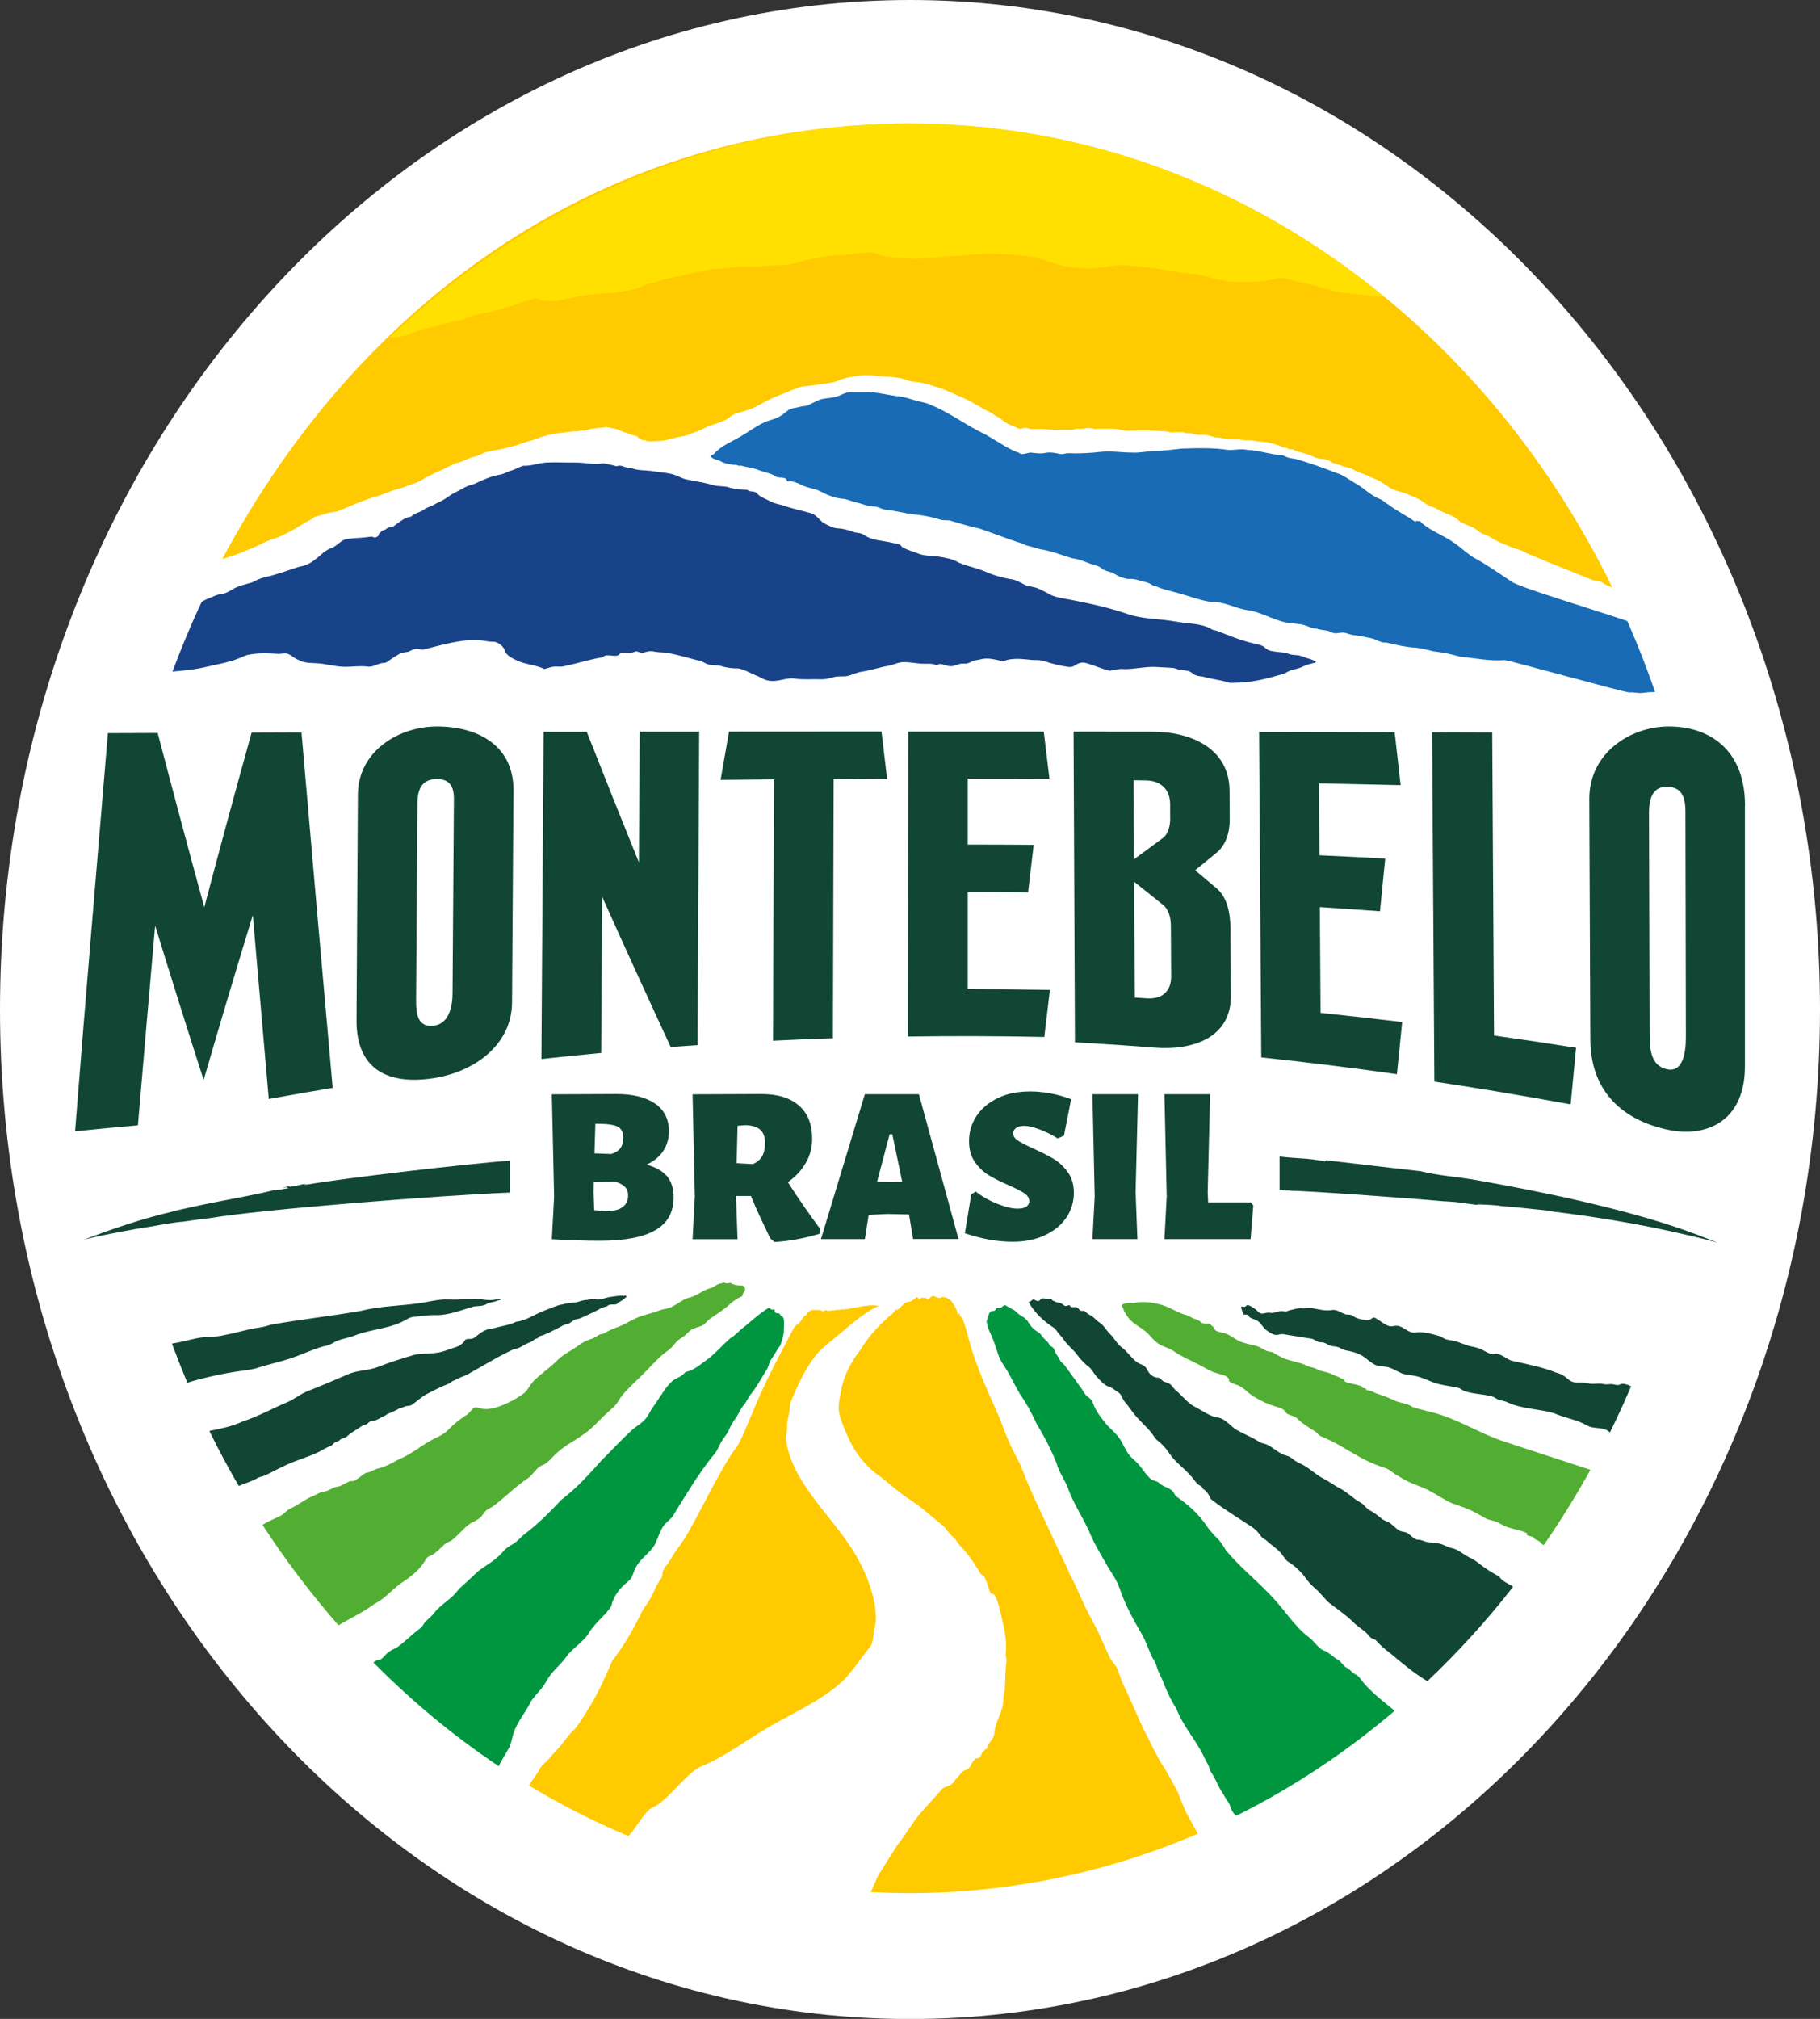 <?xml version="1.0" encoding="UTF-8"?>
<svg id="Calque_2" data-name="Calque 2" xmlns="http://www.w3.org/2000/svg" viewBox="0 0 200.72 222.55">
  <rect x="0" y="0" width="200.72" height="222.55" fill="#333333" stroke="none"/>
  <defs>
    <style>
      .cls-1 {
        fill: #114634;
      }

      .cls-2 {
        fill: #52ae32;
      }

      .cls-3 {
        fill: #ffe000;
      }

      .cls-4 {
        fill: #fff;
      }

      .cls-5 {
        fill: #186bb4;
      }

      .cls-6 {
        fill: #ffca00;
      }

      .cls-7 {
        fill: #009640;
      }

      .cls-8 {
        fill: #194388;
      }
    </style>
  </defs>
  <g id="MEP">
    <g>
      <path class="cls-4" d="M200.72,111.28c0,61.46-44.93,111.28-100.36,111.28S0,172.73,0,111.28,44.93,0,100.36,0s100.36,49.82,100.36,111.28"/>
      <path class="cls-5" d="M160.95,72.36c-1-.27-1.87-.45-2.9-.57-.65-.16-1.29-.34-1.96-.4-1.09-.06-2.14-.31-3.19-.56-.59.07-1.06-.33-1.62-.47-.71-.12-1.41-.31-2.13-.37-.31-.05-.6-.2-.91-.25-.44-.07-.86.18-1.29,0-.52-.31-1.09-.24-1.64-.41-.14-.06-.24-.04-.41-.07-.35-.05-.69-.25-1.03-.35-.5-.15-.94-.15-1.45-.2-1.72-.16-3.17-1.23-4.87-1.46-1.32-.18-2.51-.95-3.87-.88-1.41-.19-2.75-.75-4.13-1.1-.67-.18-1.39-.33-2.01-.63-.27.03-.59-.26-.81-.35-.3-.13-.62-.18-.94-.27-.39-.11-.66-.21-1.08-.21-.39.05-.73-.06-1.09-.2-.35-.09-.59-.32-.91-.46-.42-.18-.87-.19-1.22-.5-.27-.24-.54-.29-.88-.39-.8-.24-1.53-.64-2.37-.72-1.19-.36-2.33-.83-3.57-1-.54-.19-1.09-.29-1.62-.47-.31-.14-.55-.25-.88-.33-1.39-.46-2.77-1.01-4.16-1.48-1.1-.22-2.18-.58-3.27-.89-.42-.05-.74.03-1.17-.13-.9-.26-1.79-.46-2.72-.52-1.07-.13-2.13-.43-3.2-.54-.33-.04-.59-.19-.9-.29-.29-.09-.54-.05-.83-.08-.52-.12-1.03-.34-1.57-.44-.49-.11-.89-.35-1.41-.39-.87-.06-1.71-.42-2.48-.82-.69-.35-1.45-.36-2.12-.73-.35-.19-.8-.35-1.2-.38-.09,0-.21.04-.3,0-.1-.06-.08-.19-.16-.27-.23-.17-.75-.12-1.02-.19-.62-.46-1.42-.52-2.12-.82-.59-.23-1.2-.25-1.79-.44-.09,0-.21.03-.3.01-.11-.02-.22-.14-.3-.09-.38.02-.77-.12-1.15-.18-.41-.1-.76-.41-1.2-.46-.1-.02-.44-.28-.46-.27-.09.02.14-.08.06-.12.33-.16.29-.09.55-.4.75-.73,1.78-1.15,2.67-1.67.9-.52,1.73-1.15,2.67-1.59.45-.21.95-.29,1.4-.51.48-.19.85-.52,1.24-.83.36-.25.9-.25,1.32-.38.27-.08.57-.06.83-.15.52-.23,1.02-.55,1.58-.7.54-.1,1.08-.12,1.61-.27.51-.14.93-.48,1.48-.48.52,0,1.04,0,1.57,0,1.3-.07,2.55.32,3.83.46.68.06,1.29.32,1.94.48.5.16,1.03.19,1.5.43,1.89.76,3.54,1.97,5.34,2.91,1.36.63,2.55,1.56,3.91,2.19.21.11.45.13.64.27.09.06.12.17.24.19-.06-.05-.1-.12-.15-.19.15.2.86-.09,1.09-.09.58.07,1.16.15,1.74.02.51-.09,1.06.04,1.55.14.21.04.34,0,.54-.05.3-.08.7-.02,1.01-.02.94,0,1.89-.05,2.82-.16,1.17-.14,2.33.07,3.5.07.85.06,1.66-.15,2.5-.18.99,0,1.96-.15,2.94-.25,1.54-.07,3.66-.11,5.15.14.74.05,1.44-.17,2.18,0,1.22.06,2.37.45,3.57.57.26,0,.42.06.66.18.33.17.72.18,1.08.25,1.58.44,3,.97,4.52,1.55.79.24,1.46.8,2.18,1.2.86.48,1.61,1.3,2.55,1.65.41.13.57.42.94.6,1.02.79,2.2,1.31,3.22,2.09-.11-.1-.21-.19-.22-.21.07-.09.27-.04.37-.03.05,0,.09,0,.14,0,.07,0,.09.03.08.1,1.07.99,2.54,1.46,3.72,2.31.83.57,1.52,1.3,2.41,1.76,1.34.74,2.57,1.63,3.84,2.46.59.57,9.05,3.09,12.82,4.38,1.12,2.54,2.14,5.15,3.06,7.81-.18.05-.49.02-.59.03-.35.02-.67.09-1.03.1-.4,0-.82-.11-1.21-.07-.42.04-13.3-3.55-13.72-3.56-1.78.12-3.29-.22-5.02-.39"/>
      <path class="cls-8" d="M143.55,72.34c-.32-.16-.75-.11-1.12-.18-.27-.05-.51-.18-.78-.22-.59-.08-1.18-.07-1.74-.27-.26-.1-.39-.31-.62-.44-.31-.17-.71-.21-1.05-.31-1.41-.32-2.77-.9-4.1-1.41-.34-.03-.5-.13-.78-.3-.66-.3-1.35-.41-2.06-.48-.98-.08-1.96-.29-2.95-.4-1.45-.14-2.93-.23-4.3-.75-1.87-.62-3.79-1.04-5.72-1.42-.8-.17-1.63-.24-2.39-.56-.44-.25-.86-.46-1.32-.67-.48-.26-1.04-.25-1.54-.43-.54-.29-1.05-.61-1.67-.67-.83-.15-1.64-.37-2.43-.68-1.04-.51-2.19-.68-3.24-1.13-.67-.41-1.47-.54-2.24-.67-.76-.11-1.55-.04-2.28-.35-.53-.23-1.13-.34-1.61-.65-.08-.05-.1-.01-.17-.1-.07-.09-.05-.11-.14-.17-.22-.15-.58-.18-.83-.23-1.08-.28-2.27-.23-3.21-.9-.38-.27-.83-.15-1.23-.35-.48-.16-1.03-.33-1.53-.35-.67-.03-1.14-.32-1.71-.63-.43-.31-.72-.82-1.32-1.04-1.1-.32-2.24-.54-3.33-.93-.49-.1-.96-.23-1.39-.49-.44-.23-.92-.38-1.26-.77-.11-.1-.11-.12-.27-.17-.16-.04-.22-.05-.4-.06-.2,0-.25-.11-.43-.16-.18-.05-.39,0-.58-.03-.56-.02-1.09-.12-1.61-.3-.52-.1-1.07-.05-1.58-.2-.98-.3-2.01-.42-3.01-.64-.55-.16-1.02-.47-1.58-.59-.73-.16-1.49-.21-2.23-.33-.74-.08-1.48-.03-2.18-.32-.22-.05-.42-.03-.64-.09-.23-.07-.49-.21-.74-.16-.23.04-.27.08-.5-.01-.18-.07-.29-.07-.48-.11-.26-.05-.59-.17-.85-.13-.98.15-1.95-.11-2.95-.1-1.08.01-2.18-.06-3.26,0-.85.06-1.64.4-2.49.35-.49.15-.93.44-1.44.57-.38.13-.76.37-1.16.42-.94.17-1.86.55-2.71.98-.39.14-.76.2-1.13.41-.49.29-1,.51-1.48.79-.54.37-1.05.74-1.65.96-.39.29-.87.38-1.27.62-.27.19-.42.29-.74.4-.32.1-.58.28-.83.48-.56.04-1.12.47-1.56.79-.22.17-.3.26-.56.34-.11.03-.27.02-.38.07-.12.05-.2.16-.33.22-.11.05-.23.05-.34.12-.14.09-.21.32-.38.33.13.18-.21.39-.37.41-.14.01-.26-.08-.39-.1-.57.06-1.15.15-1.74.16-.53.08-1.13.02-1.58.35-.43.31-.78.67-1.31.83-.64.27-1.08.82-1.64,1.21-.48.4-1.07.67-1.69.76-1.29.41-2.55.9-3.88,1.18-.48.12-.93.34-1.37.57-.73.2-1.48.37-2.14.75-.38.25-.82.48-1.28.53-.34.04-.65.16-.95.31-.4.17-.83.3-1.18.56-1.17,2.5-2.23,5.06-3.21,7.67,3.1-.26,3.33-.46,5.71-.96.32-.09.64-.17.97-.26.51-.18,1.02-.38,1.52-.6,1.34-.27,2.2-.2,3.54-.13.38-.01.7-.13,1.06.02.4.2.74.54,1.18.68.66.37,1.42.27,2.15.35.94.08,1.85.35,2.8.37.87.02,1.73-.14,2.59-.02.65.09,1.16-.4,1.77-.4.21,0,.4-.09.57-.25.42-.3.85-.57,1.3-.82.29-.07.58-.13.87-.17.1-.05.21-.1.31-.15.2-.09.45-.19.67-.17.28.03.43.13.73.07,2.04-.51,4.21-1.2,6.34-1,.29.04.57.09.86.13.2,0,.4.02.61.03.44.11.86.43,1.06.84.11.63.87.98,1.38,1.22.97.46,2.08.47,3.04.94.35-.09.69-.24,1.06-.27.35-.03.69.05,1.04-.03,1.42-.29,2.85-.76,4.28-.99.13-.04.17-.15.3-.18.54-.18,1.37.31,1.69-.3.12-.08.56-.03.62-.03.23,0,.46.02.69-.02.09-.01.36-.13.45-.13.18.01.29.11.46.15.22.05.45-.04.66-.1.37-.09.61-.08.98,0,.46.09.92.04,1.38.13,1.22.22,2.43.61,3.63.9.24.07.44.22.67.31.47.19,1.01.11,1.5.21.69.22,1.26.28,1.98.28.75.15,1.39.58,2.11.84.45.22.82.47,1.32.52.87.14,1.75-.31,2.6-.26,1.04.17,2.12.06,3.17.1.5,0,.9-.13,1.38-.25.49-.13.99-.01,1.47-.12.55-.13,1.04-.41,1.62-.48,1-.16,1.95-.49,2.95-.65.6-.14,1.04-.4,1.67-.39.77,0,1.51.19,2.27.18.32,0,.62-.02.93.04.14.03.22.1.36.1.13,0,.21-.1.33-.11.38-.03.77.24,1.23.24.43,0,.81-.25,1.22-.29.21-.02.4.04.62-.02.29-.07.53-.28.83-.33.23-.04.41-.06.64-.12.8-.22,1.68.05,2.48.22,1.04-.44,2.18-.24,3.26-.14.47,0,.86-.01,1.32.14.82.26,1.65.49,2.51.6.25.03.48.04.68-.07.2-.11.38-.24.61-.32.33-.12.56-.08.89.02.81.24,1.62.6,2.42.8.56-.04,1.09-.25,1.67-.17,1.09,0,2.16-.26,3.25-.25.74.05,1.48.06,2.21.13.22.05.41.16.64.19.37.06.76.04,1.11.2.26.12.44.34.73.43.23.08.5.08.74.13.89.27,1.83.34,2.7.61.25.12.57.07.84.06,1.77,0,3.52-.45,5.2-.94.31-.08.53-.26.82-.38.36-.15.77-.19,1.14-.33.47-.21.94-.41,1.45-.51.09-.02.25-.03.32-.12-.43-.35-1.08-.39-1.56-.65"/>
      <path class="cls-1" d="M158.69,147.26c.29.08.55.32.84.39.26.07.53.1.79.15.64.13,1.26.48,1.89.61.48.09.91.19,1.38.44.4.21.77.46,1.16.42.78-.19,1.41.65,2.12.76,1.62.36,3.27.67,4.81,1.3.45.1.82.31,1.23.68.55.5,1.03.37,1.58.39.44.02.86.17,1.29.14.35-.02.73-.05,1.09.03.31.07.54,0,.83,0,.34,0,.62.2.95.05.4-.2.85.02,1.24.2-.74,1.73-1.52,3.42-2.34,5.09-.7-.71-1.72-.3-2.54-.79-1.16-.66-2.35-.78-3.66-1.35-1.68-.48-3.4-.43-5.06-1.17-.33-.17-.62-.18-.95-.28-.26-.08-.5-.3-.76-.38-1.02-.28-2.08-.25-3.1-.61-.22-.08-.41-.28-.63-.34-.65-.14-1.3-.23-1.95-.37-.97-.18-1.91-.78-2.89-.96-.47-.09-.96-.1-1.43-.28-.55-.22-1.09-.61-1.64-.7-.42-.07-.89-.05-1.3-.24-.44-.21-.89-.65-1.33-.94-.64-.41-1.3-.53-1.95-.66-.25-.05-.47-.22-.72-.32-.26-.1-.51-.09-.76-.14-.3-.06-.58-.28-.88-.38-.2-.06-.4-.01-.6-.08-.26-.08-.48-.3-.74-.35-.84-.14-1.69-.26-2.53-.4-.36-.06-.73-.18-1.07-.06-.47.17-.93-.15-1.39-.48-.35-.25-.62-.8-.97-1.02-.28-.18-.58-.22-.85-.38-.1-.06-.13-.21-.23-.27-.14-.09-.34-.04-.49-.06-.22-.66-.26-.72-.24-.85.14-.07.26.03.4,0,.09-.02.14-.14.24-.17.24-.06.56.21.79.34.33.18.53.61.9.58.3-.02.51-.15.83-.09.36.07.68-.09,1.03-.16.24-.05.46,0,.7.02.17.01.27-.1.43-.13.44-.08.92-.28,1.37-.23.39.04.72-.09,1.12-.01.87.14,1.44.35,2.32.19.47,0,.86.3,1.31.47.24.09.5.01.74.11.2.09.39.28.6.34.4.12.93.26,1.32.19.17-.03.31-.22.47-.25.18-.04.31.1.49.2.39.23.79.57,1.18.7.34.12.62-.03.95-.01.65.03,1.3.85,1.94.75.83-.14,1.8.12,2.67.37M166.9,174.92c-.55-.38-1.19-.56-1.56-1.13-.51-.31-.99-.53-1.49-.91-.6-.38-1.17-.96-1.79-1.19-.61-.31-1.26-.92-1.96-1.04-.48-.11-.94-.43-1.41-.51-.44-.08-.88-.07-1.32-.16-.32-.07-.62-.26-.93-.25-.46.02-.77-.45-1.21-.73-.27-.17-.53-.12-.8-.24-.37-.16-.7-.51-1.04-.8-.32-.27-.65-.26-.97-.52-.48-.4-.94-.75-1.49-1.03-.3-.23-.54-.59-.85-.76-.79-.42-1.51-1.18-2.3-1.58-.64-.32-1.25-.8-1.89-1.12-.77-.38-1.49-1.13-2.27-1.51-.34-.16-.68-.31-1-.57-.24-.2-.5-.37-.75-.42-.74-.15-1.42-.88-2.15-1.21-.28-.13-.54-.12-.83-.29-.86-.57-1.77-.88-2.65-1.41-.55-.41-1.18-1.15-1.85-1.27-.87-.08-1.69-.71-2.54-1.16-.75-.33-1.42-1.2-2.08-1.77-.23-.16-.36-.39-.56-.61-.27-.3-.59-.33-.88-.45-.15-.06-.28-.27-.41-.35-.13-.08-.25-.06-.38-.08-.25-.03-.53-.21-.76-.45-.18-.2-.28-.54-.48-.73-.24-.24-.48-.26-.73-.4-.71-.41-1.31-1.41-2.03-1.88-.37-.33-.66-.87-1.02-1.24-.28-.28-.52-.57-.77-.91-.3-.4-.61-.48-.91-.8-.27-.29-.53-.43-.82-.58-.15-.08-.27-.28-.41-.34-.13-.06-.28.01-.41-.03-.18-.05-.19-.22-.36-.34-.23-.15-.49,0-.73-.09-.04-.02-.09-.14-.11-.15-.18-.09-.27.04-.43.06-.22.03-.46-.35-.72-.36-.3-.02-.52-.14-.79-.27-.02,0-.07-.13-.11-.15-.2-.04-.42,0-.64-.04-.2-.02-.37-.08-.54.08-.13.12-.14.19-.31.19-.17,0-.25-.1-.41-.17-.2-.09-.41.34-.63.26.77,1.3,1.64,2.09,2.81,2.86.23.16.39.48.6.71.24.27.41.47.63.8.48.6.92.88,1.5,1.68.35.42.72.83,1.1,1.1.32.22.6.78.89,1.1.38.41.88.97,1.31,1.08.4.11.69.41,1.06.64.38.21.48.79.75,1.08.29.31.53.68.8,1.04.65.89,1.39,1.47,2.06,2.27.24.29.44.7.71.91.21.16.34.26.55.48.29.3.52.55.78.97.68.97,1.53,1.53,2.31,2.41.25.26.48.6.72.87.19.21.33.22.52.36.07.05.12.23.19.29.27.13.52.46.67.76.12.28.08.24.25.4,1.36,1.05,2.84,1.95,4.27,2.89.32.2.65.46.93.81.13.17.25.36.4.49.15.13.3.17.45.31.52.51,1.12.82,1.62,1.42.24.29.41.63.67.85.83.51,1.53,1.15,2.12,1.99.35.48.68.78,1.07,1.12.49.42.93,1.05,1.41,1.47,1,.78,2.01,1.44,2.9,2.36.43.39.89.62,1.32,1.07.15.16.29.38.46.48.16.1.3.08.46.21.44.47.95.97,1.48,1.34,1.37,1.14,2.71,2.29,4.23,3.19,3.39-3.21,6.57-6.7,9.48-10.44M68.89,142.85c-.54-.08-1.09.06-1.62.12-.47.06-.94.31-1.41.28-.36-.12-.74-.01-1.1.04-.4,0-.77.15-1.15.26-.51.06-1.05.08-1.55.23-.71.11-1.35.45-2.02.69-1.08.39-1.92,1.08-3.11,1.23-.75.35-1.24.4-2.01.59-.55.19-1.09.15-1.63.46-.25.14-.53.34-.76.54-.21.18-.32.26-.56.29-.18.03-.48-.02-.65.1-.29.52-.8.76-1.31.9-.64.22-1.28.49-1.95.55-.78.14-1.55.03-2.34.21-1.34.4-2.69.8-4,1.33-1.05.41-2.13.36-3.17.75-.48.22-.96.4-1.43.61-1.09.49-2.19.91-3.29,1.36-.77.32-1.5.94-2.27,1.23-1.58.67-3.12,1.53-4.77,2.06-1.18.56-2.44.8-3.7,1.06,1.01,2.07,2.1,4.09,3.24,6.06.69-.29,1.36-.48,2.02-.84.29-.19.6-.18.89-.32.8-.39,1.59-.81,2.4-1.19,1.18-.53,2.4-.85,3.56-1.42.41-.24.81-.47,1.27-.63.2-.1.35-.35.54-.45.14-.07.27-.04.4-.15.25-.3.61-.22.9-.49.41-.41.87-.61,1.31-.92.16-.11.32-.24.49-.29.15-.04.28-.06.42-.17.2-.2.29-.29.58-.3.45-.03.81-.36,1.21-.51.15-.05.27-.17.41-.25.34-.14.67-.28,1.01-.45.19-.12.32-.19.52-.23.2-.03.35-.16.54-.19.17-.02.36-.03.52-.09.56-.33,1.08-.87,1.65-1.19.82-.42,1.64-.86,2.49-1.18.14-.05.27-.18.41-.27.2-.13.41-.14.6-.29.45-.23.91-.33,1.35-.62,1.61-.89,3.2-1.89,4.88-2.65.6-.05.9-.38,1.44-.61.2-.11.41-.14.6-.28.11-.08.2-.18.31-.23.1-.04.2-.04.29-.11.06-.05.11-.16.17-.19.82-.21,1.57-.68,2.35-1.05.26-.19.47-.24.78-.3.32-.12.6-.46.93-.52.2-.04.36-.06.55-.16.61-.26,1.2-.55,1.79-.84.35-.22.55-.3.95-.4.11-.04.19-.12.29-.17.13-.06.3-.03.44-.05.22-.02.43.05.55-.19.28-.14.52-.28.75-.49.03-.03.18-.11.19-.16.03-.19-.14-.13-.2-.14M20.66,152.42c1.9-.58,3.9-1.01,5.86-1.29.69-.11,1.39-.16,2.09-.41,1.03-.32,2.08-.56,3.11-.88,1.34-.4,2.66-1.08,4-1.44.43-.07.82-.23,1.19-.47.75-.38,1.56-.43,2.32-.76,1.93-.72,3.88-.68,5.72-1.79.41-.26.87-.23,1.29-.28.64-.09,1.29-.16,1.93-.13,1.36,0,2.75-.57,4.07-.95.52-.08,1.08,0,1.53-.34.4-.13.82-.17,1.21-.35.08-.02.19.03.24-.1-.21-.09-.57.04-.79.06-.33.04-.65.02-.97-.01-.89-.17-1.8-.03-2.7-.04-.61.03-1.07.01-1.69,0-.99.02-1.98.32-2.97.44-2.1.28-4.23.29-6.29.82-3.32.58-6.69.94-10.02,1.54-.53.21-1.09.28-1.65.37-1.11.19-2.21.55-3.32.74-1.04.29-2.05.14-3.12.37-.91.19-1.82.45-2.74.59.54,1.45,1.11,2.89,1.7,4.31"/>
      <path class="cls-2" d="M175.41,162.01c-1.59,2.87-3.31,5.64-5.15,8.31-.25-.1-.35-.33-.59-.47-.14-.08-.3-.11-.4-.21-.12-.11-.06-.17-.31-.25-.16-.05-.49-.1-.56-.19-.08-.1.08-.14-.09-.24-.47-.25-1.43-.4-2.03-.61-.48-.16-.8-.38-1.17-.57-.31-.15-.89-.21-1.18-.37-.75-.4-1.42-.84-2.24-1.14-.73-.32-1.72-.53-2.38-.99-.79-.42-1.46-.91-2.37-1.28-.74-.3-1.52-.57-2.11-.93-.38-.23-.8-.44-1.13-.68-.29-.21-.5-.43-.97-.58-2.98-.93-4.43-2.45-7.08-3.49-.25-.14-.34-.33-.54-.48-.68-.43-1.53-.93-2.07-1.5-.24-.22-.57-.26-.96-.43-.32-.14-.31-.33-.52-.5-.2-.17-.59-.28-.95-.39-.97-.29-1.69-.69-2.37-1.09-.81-.51-1.06-1.06-2.1-1.37-.22-.08-.45-.16-.56-.28-.09-.09-.02-.13-.04-.23-.02-.1-.21-.3-.35-.36-.46-.21-1.16-.32-1.62-.54-.5-.25-.95-.52-1.44-.77-.93-.47-1.93-.89-2.67-1.43-.45-.33-1.29-.53-1.75-.86-.44-.31-.7-.67-1.03-1-.56-.65-1.77-1.13-2.26-1.87-.4-.48-.59-1.01-.54-1.01-.13-.12-.14-.18-.14-.33s.64-.34,1.31-.24c.92-.23,1.98-.08,2.81.13.99.24,1.57.68,2.47,1.03.23.1.3.09.55.17.32.09.46.27.76.37.31.11.5.16.69.31.14.11.17.19.48.25.15.03.43,0,.52.02.3.08.24.25.54.37-.03,0-.04,0-.04,0,.11.32.22.44.84.58.14.03.31.06.43.1.62.23,1.01.57,1.57.87.47.21,1.22.36,1.81.51.56.15.76.38,1.21.56.2.08.58.1.74.19.6.38,1.06.65,1.89.87.63.2,1.37.3,1.93.64.31.11.84.18,1.08.38.39.19,1.13.26,1.49.46.36.2.87.31,1.18.54.05.04.18.04.23.08.06.05,0,.15.08.21.45.25,1.4.31,1.87.54.09.06,0,.1.1.16.07.04.25.04.32.08.1.05.01.1.1.15.09.06.46.1.55.14.31.12.43.24.8.34.72.22,1.31.48,1.97.79.58.19,1.24.25,1.73.6.51.21,1.26.35,1.86.52,3.12.72,5.43,2.4,8.5,3.38,3.04,1.01,6.21,2.02,9.26,3.03M81.71,141.71c-.39-.02-.79-.05-1.11-.27-.15-.05-.33.05-.49.03-.12-.01-.23-.09-.33-.08-.06.01-.15.09-.25.09-.38,0-.74.38-1.11.5-.79.17-1.52.82-2.28,1.03-.26.06-.49.13-.74.27-.5.27-.99.66-1.5.86-.38.15-.76.15-1.14.3-.66.26-1.33.41-1.99.62-.86.27-1.7.86-2.55,1.19-.56.19-1.12.43-1.62.74-.23.1-.44.06-.67.23-.28.2-.51.3-.8.4-.45.15-.9.36-1.33.7-.88.64-1.79,1-2.54,1.84-.78.73-1.59,1.27-2.37,2.03-.4.39-.7,1.09-1.1,1.39-.54.4-1.08.73-1.64.99-1.06.5-2.06.91-3.12.7-.23-.05-.53-.22-.77-.07-.23.14-.45.52-.69.69-.73.49-1.4.96-2.02,1.61-.63.72-1.53.96-2.31,1.45-1.08.64-2.11,1.47-3.29,1.93-.72.41-1.49.83-2.28,1-.38.08-.76.39-1.14.44-.26.03-.42.19-.67.37-.25.18-.56.43-.81.54-.17.08-.35,0-.52.07-.44.18-.88.52-1.34.59-.33.03-.62.23-.94.38-.37.17-.76.16-1.13.35-.28.15-.54.27-.83.39-.76.33-1.49.96-2.24,1.26-.37.15-.68.58-1.05.78-.68.38-1.39.61-2.05,1.04,2.55,3.92,5.35,7.61,8.38,11.07,1.34-.81,2.68-1.4,3.93-2.34,1.03-.51,1.88-1.44,2.76-2.16,1.14-.76,2.28-1.53,2.95-2.8.21-.31.45-.33.69-.46.47-.25.91-.76,1.36-1.16.27-.24.55-.26.82-.47.78-.57,1.47-1.61,2.34-2,.37-.18.7-.34,1.03-.77.27-.35.39-.55.71-.7.26-.12.54-.3.79-.51,1.22-.97,2.35-2.09,3.66-2.95.36-.31.69-.81,1.05-1.1.28-.22.59-.27.87-.49.39-.3.74-.75,1.12-1.09.97-.89,2.04-1.36,3.04-2.12.91-.6,1.71-1.58,2.53-2.32.46-.41.86-.68,1.24-1.32.23-.38.47-.69.74-.98.68-.75,1.38-1.35,2.07-2.05.85-.86,1.66-1.81,2.56-2.44.29-.2.57-.46.82-.8.27-.35.51-.51.81-.69.35-.21.59-.5.91-.79.41-.3.9-.33,1.34-.55.3-.15.54-.53.83-.73.75-.53,1.51-.98,2.23-1.64.37-.34.74-.58,1.17-.79.03-.02.11,0,.14-.04.04-.05.06-.22.09-.29.04-.09.14-.18.17-.28.06-.16.12-.12.04-.35-.08-.25-.34-.29-.47-.29"/>
      <path class="cls-7" d="M153.82,188.58c-5.37,4.57-11.23,8.47-17.48,11.58-.42-.33-.58-.78-.76-1.29-.1-.24-.25-.37-.38-.59-.13-.22-.24-.45-.38-.65-.49-.71-.79-1.67-1.34-2.4-.09-.43-.28-.78-.5-1.15-.93-2.15-2.43-3.61-3.26-5.76-.66-1.01-1.14-2.14-1.58-3.26-.23-.48-.42-.8-.59-1.39-.15-.55-.39-.75-.59-1.21-.32-.72-.58-1.47-.93-2.15-.98-1.67-1.86-3.22-2.53-5.15-.37-1.1-.99-1.86-1.48-2.73-.69-1.2-1.4-2.36-1.97-3.77-.78-1.65-1.73-3.05-2.34-4.79-.39-.92-.91-1.58-1.18-2.56-.6-1.5-1.39-3.03-2.19-4.32-.51-1.13-1.1-2.24-1.82-3.26-.49-.81-.93-1.76-1.42-2.59-.35-.6-.71-.98-.98-1.74-.26-.75-.52-1.61-.83-2.29-.25-.54-.36-.74-.49-1.47,0,.12.12-.36.24-.71.16-.45.31-.4.57-.43.19-.02.13-.13.26-.25.11-.1.23-.07.36-.06.25.02.4-.35.63-.31.14.03.26.18.41.21.15.03.19.11.31.2.13.08.25.09.39.23.23.23.4.37.64.51.28.17.59.36.8.72.33.57.68.85,1.09,1.1.26.16.32.31.54.59.21.26.44.36.63.68.16.27.17.25.36.35.22.11.27.45.42.72.13.24.27.41.4.66.16.32.19.3.39.44.72.9,1.38,1.91,2.08,2.84.19.28.34.6.57.78.26.2.46.3.65.76.33.94.88,1.57,1.47,2.32.59.67,1.22,1.1,1.67,1.91.2.4.41.8.63,1.16.28.47.61.73.95,1.04.58.54,1.09,1.47,1.68,1.95.28.23.59.15.87.41.24.22.45.32.71.44.25.12.58.25.8.48.15.15.24.42.39.57,1.35.92,2.5,1.95,3.47,3.4.23.36.52.61.77.93.56.5.86.94,1.24,1.6,1.45,1.76,3.19,3.15,4.77,4.8,1.47,1.42,2.76,3.59,4.37,4.78.57.4,1.08,1.27,1.67,1.48.5.18.83.53,1.3.86.19.13.36.2.54.39.23.24.39.5.65.63.26.12.43.32.66.53.26.22.54.27.78.57,1.06,1.48,2.52,2.53,3.9,3.68M86.11,145.08s-.02-.09-.03-.13c-.09-.08-.03-.09-.16-.16-.15-.08-.51.1-.48-.42-.11-.07-.22.03-.34-.01-.09-.03-.13-.14-.22-.16-.17-.05-.34.12-.49.21-.94.63-1.84,1.5-2.76,2.21-.36.38-.74.67-1.13.93-.75.66-1.5,1.52-2.29,2.15-.85.6-1.58,1.32-2.56,1.53-.14.07-.28.27-.42.37-.28.2-.58.3-.86.48-.76.48-1.4,1.66-2.03,2.56-.31.43-.57.82-.84,1.32-.48.84-1.14,1.1-1.8,1.67-1.17,1.08-2.29,2.28-3.41,3.41-1.39,1.54-2.74,3.06-4.39,4.29-1.24,1.33-2.64,2.73-4.1,3.82-.39.32-.75.76-1.16,1.01-.39.23-.82.46-1.16.88-.83.96-1.77,1.43-2.73,2.14-.7.67-1.42,1.33-2.14,1.98-.89,1.23-1.87,1.55-2.75,2.66-.4.54-.93.78-1.24,1.37-.14.22-.21.23-.36.36-.84.63-1.68,1.5-2.53,2.08-.3.14-.59.26-.88.48-.27.2-.51.54-.78.75-.16.13-.26.09-.43.13-.14.03-.3.14-.46.27,4.25,4.29,8.88,8.13,13.83,11.44.34-.79.79-1.36,1.18-2.13.19-.41.23-.76.36-1.22.38-1.46,1.4-2.52,2.04-3.85.55-.78,1.22-1.34,1.68-2.2.63-1.14,1.44-1.63,2.13-2.59.85-1.19,1.9-1.59,2.66-2.88.74-1.11,1.65-1.7,2.36-2.79.05-.14.09-.29.11-.45.08-.17.16-.34.24-.51.45-.91,1.04-1.34,1.71-1.95.3-.36.36-.76.57-1.23.49-.99,1.33-1.49,1.98-2.34.46-.66.68-1.73,1.17-2.38.33-.43.7-.64,1.02-1.08.79-1.33,1.64-2.64,2.46-3.94.71-1.02,1.42-2.08,2.23-3.02.21-.3.38-.73.57-1.08.27-.5.6-.82.87-1.34.24-.6.55-1.06.91-1.58.23-.37.42-.8.67-1.14.39-.38.56-.96.91-1.35.64-.78,1.19-1.87,1.77-2.75.17-.35.24-.76.44-1.06.27-.36.52-.78.74-1.18.15-.19.26-.29.35-.59.14-.43.31-.92.31-1.41,0-.53.11-1.28-.15-1.55-.05.03-.1.02-.15-.02"/>
      <path class="cls-6" d="M69.27,202.38c-3.77-1.58-7.41-3.43-10.92-5.55.33-.66.83-1.13,1.15-1.81.31-.52.68-.72,1.03-1.13.38-.44.76-.88,1.15-1.29.57-.63,1.05-1.44,1.71-2,.7-.83,1.26-1.91,1.87-2.83.84-1.47,1.6-3.1,2.25-4.68,1.27-1.63,2.32-3.45,3.24-5.35.45-.83.98-1.35,1.33-2.26.19-.39.37-.77.58-1.12.1-.17.28-.35.35-.56.06-.16.03-.28.06-.44.08-.45.41-.77.6-1.02.34-.46.61-1.06.96-1.52.96-1.2,1.77-2.76,2.53-4.21.77-1.42,1.44-2.81,2.26-4.2.6-1.1,1.24-2.18,1.93-3.06.58-.99,1.06-2.33,1.56-3.44,1.3-3.27,2.95-6.31,4.57-9.4.15-.3.19-.36.4-.47.21-.11.41-.38.58-.64.13-.19.16-.26.31-.36.1-.07.28-.12.29-.37.13-.14.22-.07.39-.23.28-.09.58-.01.87-.04.16,0,.32.15.48.14.17-.03.28-.24.43-.04.03,0,.06,0,.09,0,0-.01.01-.02.02-.04,0,.02.02.03.03.04.1,0,.21-.02.31-.03.04-.03.07-.04.14-.01.11,0,.22-.02.32-.03.13-.07.24-.04.4-.04.04,0,.07,0,.11,0,.09-.02.19-.04.32-.11-.02.02-.04.05-.07.08,1.27-.1,2.74-.64,4-.41,0,0,0,0,0,.01-1.76.79-3.31,2.28-4.81,3.51-.74.6-1.58,1.24-2.16,1.98-1.22,1.57-2.06,3.45-2.79,5.26-.01.77-.2,1.4-.33,2.12-.04.24,0,.5-.01.75-.04.34-.13.69-.13,1.03,0,.06.01.13.02.19.74,4.8,5.09,8.29,7.56,12.41.95,1.59,1.61,3.09,2.06,4.89.28,1.2.43,2.53.06,3.73-.03.5-.11,1.04-.27,1.51-.64.75-2.36,3.24-3.13,3.94-2.4,2.17-5,3.28-7.89,4.93-2.34,1.33-5.24,3.51-7.78,4.52-1.52.6-3.82,3.98-5.35,4.52-.86.39-1.94,2.48-2.65,3.13M130.76,199.65c-.32-.66-.56-1.34-.84-2.02-.44-.9-.93-1.74-1.41-2.59-.97-1.4-1.64-3.03-2.45-4.53-.75-1.67-1.49-3.37-2.27-5.03-.2-.46-.34-.91-.52-1.39-.22-.59-.57-.82-.84-1.3-.57-1.15-1.07-2.47-1.68-3.61-.49-.89-.95-1.74-1.35-2.68-.48-.92-.84-2-1.39-2.88-.43-1.13-.98-2.09-1.48-3.2-1.3-2.9-2.69-5.52-3.85-8.57-.39-.99-.91-1.79-1.33-2.73-.45-.99-.8-2.08-1.24-3.09-1.3-2.97-2.65-5.8-3.42-9.01-.25-.87-.53-1.68-.53-1.68,0,0-.37-.25-.35-.61-.06.08-.12.14-.18.19-.02-.47-.44-1.11-.62-1.37-.29-.38-.71-.61-1.13-.57-.04.01-.13.09-.14.09-.27.05-.45-.09-.72-.19-.25-.09-.35.12-.56.28-.16.12-.19-.02-.35-.06-.15-.04-.36-.07-.51-.02-.16.05-.13.14-.28.11.01,0-.09-.16-.11-.17-.18-.1-.27.11-.4.2-.05.03-.11.06-.16.11-.28.22-.53.13-.8.28-.23.13-.44.43-.66.59,0,.01,0,.02-.01.03-.08.06-.17.12-.25.18-.02,0-.04,0-.06-.02-.03,0-.07-.02-.1-.02-.09.11-.22.32-.34.43-.18.14-.35.29-.52.44-.06.03-.12.08-.16.15-1.11,1-2.06,2.09-2.82,3.35-1.04,1.33-1.89,2.89-2.16,4.55-.17.85-.41,1.8-.18,2.67.21.8.58,1.64.91,2.4.74,1.68,1.87,3.19,3.4,4.28.99.72,1.91,1.62,2.95,2.32.04.04.08.07.12.08.32.23.65.46.98.68,1,.7,1.94,1.59,2.91,2.35.43.3.77.98,1.21,1.32.36.28.59.78.93,1.13.84.85,1.53,1.93,2.14,2.96.07.1.25.12.33.21.29.37.39.9.55,1.34.08.21.17.58.31.67.07.05.15-.02.21.01.32.18.63,1.23.73,1.82.42,1.61.83,3.14.64,4.82,0,.18.11.52.1.7-.12.93-.14,1.93-.18,2.92,0,.35-.04.44-.1.72-.09.39-.06.55-.09.94-.11,1.04-.61,1.79-.86,2.72-.11.38-.09.9-.27,1.23-.2.3-.47.61-.61.96,0,.09-.02.16-.05.23-.05.01-.09.02-.14.04-.12.14-.32.27-.42.45-.09.16-.11.34-.24.46-.14.13-.29.06-.44.14-.32.18-.46.66-.71.99-.26.33-.69.23-.93.64-.06.09-.91,1.05-.96,1.13-.11.17-.95.42-1.06.53-.21.22-2.37,2.67-2.58,2.88-.3.31-1.97,2.86-2.28,3.19-.2.21-1.95,3.1-2.13,3.34-.16.21-.63,1.39-.93,2,12.46.7,25.01-1.65,36.07-6.43-.59-1.06-1.31-2.35-1.34-2.46"/>
      <path class="cls-6" d="M160.56,57.1c.25.22.46.43.76.57.53.24,1.1.38,1.56.75.22.17.44.34.7.45.26.11.54.17.78.34.57.38,1.17.65,1.81.88.27.1.51.26.78.34.28.08.56.15.83.25.26.1.48.28.74.37.22.08.43.16.64.25,1.11.5,5.27,2.15,6.39,2.6.32.13.66.12.99.23.22.07.37.25.58.35.2.09.4.14.59.24.04.02.08.04.12.06-14.91-30.47-44.01-51.16-77.47-51.16S39.84,32.9,24.51,61.63c.14-.03.29-.07.43-.13.43-.2.9-.28,1.33-.45.93-.37,1.88-.75,2.78-1.21.34-.17.71-.29,1.06-.44.13-.05.26-.07.39-.11.24-.08.46-.22.7-.32.86-.36,1.69-.91,2.49-1.39.2-.12.41-.2.61-.31.17-.1.31-.27.5-.33.36-.12.74-.17,1.1-.31.51-.2,1.07-.14,1.58-.36.42-.18.84-.36,1.26-.54.96-.41,1.97-.79,2.97-1.07.57-.16,1.11-.43,1.68-.62.52-.17,1.04-.27,1.54-.48.51-.21,1.1-.34,1.57-.64.41-.27.85-.47,1.29-.69.3-.14.6-.3.9-.42.49-.2.94-.48,1.44-.69.23-.1.47-.13.7-.21.36-.13.71-.32,1.08-.45.28-.1.58-.14.85-.26.22-.1.42-.21.64-.29.7-.25,1.47-.27,2.19-.47.34-.09.66-.19,1.01-.26.44-.08.83-.29,1.25-.41.47-.13.94-.26,1.4-.44.7-.28,1.51-.45,2.25-.57.43-.07.86-.08,1.28-.16.26-.05.51-.05.78-.05.2,0,.35-.06.55-.09.12-.02.25.01.37,0,.31-.04.58-.21.91-.21.14,0,.22,0,.35-.04.21-.05.38-.03.6-.05.27-.02.41-.13.7-.05.27.07.56.1.83.16.27.05.51.22.78.31.25.08.45.17.72.25.13.03.23.07.34.12.15.07.26.05.4.09.18.06.36.28.53.38.09.05.19.1.29.11.07.01.15-.03.22-.01.04.01.08.08.1.08.4.1.9.02,1.31.02.71,0,1.35-.23,2.04-.4.42-.1.83-.11,1.24-.28.35-.14.69-.26,1.04-.39.42-.15.82-.36,1.22-.55.41-.19.83-.25,1.25-.43.32-.13.72-.26.99-.48.32-.26.6-.46,1.01-.57.88-.22,1.73-.48,2.52-.96.93-.56,1.95-.97,2.96-1.33.18-.06.33-.18.52-.24.16-.06.34-.1.49-.18.41-.22.84-.21,1.3-.27.9-.13,1.8-.22,2.69-.39.42-.08.79-.3,1.21-.42.39-.11.78-.15,1.17-.24.7-.15,1.57-.14,2.28-.08.32.03.62.1.95.11.59,0,1.13.04,1.72.14.31.05.56.15.85.25.57.19,1.2.19,1.78.32.4.09.8.2,1.19.33.4.12.85.26,1.23.42.63.27,1.27.56,1.91.83.41.18.81.37,1.19.6.47.28.95.52,1.41.8.23.14.47.19.69.36.24.19.48.3.74.45.32.2.59.48.92.66.28.15.58.23.86.37.19.1.39.23.61.21.2-.02.37-.1.58-.09.17,0,.31.08.48.11.34.05.74,0,1.09,0,.59,0,1.17.1,1.76.1.59,0,1.17.02,1.76,0,.18,0,.3-.08.47-.1.15-.02.32,0,.47,0,.38,0,.66-.11,1.03-.1.16,0,.24.05.39.09.15.04.33,0,.49,0,.56,0,1.12,0,1.67,0,.46,0,.86.12,1.31.19.37.05.78,0,1.15,0h1.31c.71,0,1.44.06,2.15.1.15,0,.24.06.38.09.16.03.34,0,.5,0,.2,0,.4,0,.6,0,.11,0,.22,0,.32,0,.15,0,.2.05.33.09.14.04.29-.01.43,0,.15.02.3.08.44.1.22.04.37.1.62.1.27,0,.56-.03.83.02.31.06.64.16.92.25.16.05.33,0,.5.03.14.03.27.07.41.09.24.03.43.1.69.1.29,0,.59,0,.88,0,.32,0,.59.1.92.1.3,0,.6-.03.88.05.52.14,1.1.1,1.64.22.32.07.61.13.89.25.11.04.22.04.32.08.11.04.16.15.29.18.17.04.31.01.48.08.1.04.19.11.29.13.15.03.27-.02.42.04.12.05.23.11.35.16.3.12.63.16.95.28.29.11.59.18.87.32.21.1.38.17.6.22.31.06.63.04.93.14.19.06.35.18.51.27.31.18.67.22,1,.34.23.08.39.18.64.22.33.06.56.11.85.29.54.33,1.15.44,1.71.73.45.23.94.35,1.36.65.29.2.58.38.88.58.42.27.87.37,1.34.5.27.07.53.18.79.3.33.16.69.27,1.02.44.51.26.92.7,1.47.86.31.09.53.21.8.37.36.21.79.35,1.17.52.25.11.48.19.69.38"/>
      <path class="cls-3" d="M100.36,13.62c-21.93,0-41.99,8.89-57.4,23.59.26-.01.51-.02.77-.04.42-.02.77-.13,1.17-.24.46-.12.84-.34,1.28-.5.46-.17.94-.19,1.41-.34.76-.24,1.56-.38,2.32-.63.16-.05.29-.09.46-.1.49-.03.76-.22,1.21-.37.62-.21,1.21-.39,1.85-.49.9-.15,1.75-.43,2.62-.66.83-.22,1.61-.62,2.46-.77.22-.04.49-.22.71-.17.08.02.14.09.22.13.19.09.38.09.59.11.44.04.87.09,1.32.05.51-.05,1.04-.21,1.54-.32,1.18-.27,2.39-.47,3.61-.51,1.02-.03,2.04-.23,3.05-.39.57-.09.95-.26,1.46-.51.47-.23.97-.22,1.46-.41,1.04-.41,2.16-.5,3.24-.79.83-.23,1.7-.31,2.54-.52.47-.12.9-.07,1.37-.11.73-.05,1.45-.2,2.18-.24.6-.04,1.2.06,1.8,0,.61-.07,1.18-.1,1.79-.13.56-.03,1.12,0,1.67-.11.74-.14,1.45-.39,2.18-.54.98-.21,1.96-.41,2.96-.46.51-.02.96-.03,1.47-.1.82-.12,1.68-.26,2.51-.21.32.02.5.12.79.24.59.25,1.26.28,1.9.34,1.07.1,2.07.16,3.14.06,1.24-.12,2.45-.24,3.7-.28.95-.03,1.89-.18,2.83-.21.98-.03,1.99,0,2.96.09.81.08,1.64.11,2.44.25.86.15,1.63.53,2.47.76,1.8.49,3.65.67,5.5.35.74-.13,1.41-.25,2.16-.19.95.08,1.91.16,2.85.27,1.15.13,2.27.43,3.42.55,1.03.11,2,.16,3,.49,1.87.62,3.95.61,5.89.43.43-.04.91-.12,1.33-.22.24-.06.37-.13.59-.13.72-.01,1.46.32,2.16.46,1.02.2,1.99.45,2.98.77.95.31,1.87.42,2.87.51,1.15.1,2.35.32,3.52.35-14.63-12-32.73-19.1-52.32-19.1"/>
      <path class="cls-1" d="M33.24,80.74c-1.83,0-3.66.01-5.49.02-1.75,6.27-3.49,12.68-5.22,19.25-1.71-6.25-3.42-12.65-5.14-19.21-1.83,0-3.66.01-5.49.02-1.22,14.66-2.43,28.68-3.62,43.89,2.1-.22,4.81-.47,6.93-.66.63-7.41,1.26-14.75,1.9-22.02,1.79,5.82,3.57,11.49,5.35,17.02,1.8-6.21,3.61-12.26,5.42-18.17.59,6.81,1.18,13.57,1.76,20.27,2.35-.43,4.69-.84,7.05-1.23-1.15-12.86-2.29-25.91-3.44-39.18M56.63,87.15c.03-4.89-3.8-7.05-8.39-7.07-4.19-.02-8.74,2.67-8.77,7.52-.05,8.28-.1,16.57-.15,24.85-.03,5.49,3.51,7.13,8.38,6.42,4.47-.65,8.74-3.59,8.77-8.37.05-7.78.11-15.57.16-23.35M49.91,109.43c0,1.36-.31,3.41-2.06,3.63-1.87.23-1.97-1.42-1.96-2.91.05-7.22.1-14.43.15-21.65,0-1.43.47-2.59,2.05-2.62,1.53-.03,1.98.81,1.97,2.22-.05,7.11-.1,14.22-.15,21.33M77.12,80.66c-2.19,0-4.38,0-6.57,0-.03,4.8-.06,9.6-.09,14.4-1.92-4.73-3.83-9.52-5.75-14.39-1.59,0-3.17,0-4.76,0-.08,12.02-.16,24.05-.24,36.07,2.19-.24,4.39-.46,6.59-.67.04-5.74.07-11.48.11-17.22,2.52,5.62,5.04,11.13,7.56,16.57.99-.07,1.97-.15,2.96-.21.06-11.52.12-23.04.18-34.56M97.22,80.64c-5.61,0-11.21,0-16.82.01-.31,1.77-.62,3.54-.93,5.32,1.97-.02,3.93-.04,5.89-.06-.04,9.6-.08,19.21-.11,28.81,2.2-.11,4.41-.2,6.61-.27.03-9.53.05-19.06.08-28.58,1.96-.01,3.93-.02,5.89-.03-.2-1.73-.41-3.47-.61-5.2M106.73,109.02v-10.68c2.22,0,4.43.01,6.65.03.21-1.75.41-3.5.62-5.24-2.42-.02-4.84-.03-7.27-.03,0-2.43,0-4.85,0-7.27,3,0,6.01,0,9.01.02-.21-1.73-.42-3.47-.63-5.2-4.98,0-9.97,0-14.95,0-.01,11.2-.03,22.41-.04,33.61,5.02-.07,10.04-.06,15.05.05.21-1.73.41-3.46.62-5.19-3.02-.06-6.04-.09-9.06-.09M135.71,102.6c-.01-2.26-.48-3.8-1.56-4.7-.78-.66-1.56-1.32-2.34-1.97.77-.63,1.54-1.26,2.31-1.89,1.01-.82,1.52-2.1,1.5-3.88,0-1-.01-2.01-.02-3.02-.03-4.6-4.17-6.48-8.48-6.48-2.91,0-5.81,0-8.72-.01.05,11.41.1,22.83.15,34.24,2.92.17,5.85.36,8.77.59,4.32.34,8.46-1.13,8.43-5.72-.02-2.39-.03-4.78-.05-7.16M129.06,90.15c0,.9-.22,1.8-.84,2.25-1.05.78-2.11,1.56-3.16,2.33-.02-2.91-.03-5.81-.05-8.72.45,0,.91.01,1.36.02,1.59.02,2.67.93,2.68,2.63,0,.5,0,.99,0,1.48M129.16,107.63c.01,1.7-1.06,2.52-2.65,2.42-.46-.03-.91-.06-1.36-.09-.02-4.25-.05-8.51-.07-12.76,1.06.84,2.13,1.69,3.19,2.55.63.5.86,1.42.86,2.32.01,1.86.02,3.71.03,5.56M145.64,111.64c-.03-3.88-.05-7.77-.08-11.65,2.21.14,4.42.3,6.63.46.19-1.93.39-3.87.58-5.81-2.42-.13-4.83-.25-7.25-.36-.02-2.64-.04-5.29-.05-7.93,3,.06,6,.13,9,.2-.22-1.95-.44-3.9-.66-5.84-4.98-.01-9.97-.02-14.95-.03.08,11.96.16,23.92.24,35.88,5,.53,9.98,1.14,14.96,1.85.19-1.91.39-3.83.58-5.75-3-.36-6-.7-9-1.01M164.77,114.16c-.07-11.14-.13-22.28-.2-33.42-2.21,0-4.42-.01-6.63-.02.08,12.84.17,25.68.25,38.51,5.02.75,10.03,1.59,15.03,2.51.2-2.07.4-4.15.6-6.24-3.01-.48-6.03-.93-9.05-1.35M192.45,88.79c0-6.09-3.86-8.73-8.46-8.71-4.2.03-8.73,2.92-8.71,8.01.04,8.83.08,17.65.11,26.48.03,5.79,3.59,8.86,8.42,9.94,4.44.99,8.63-.97,8.63-6.94v-28.78ZM185.93,114.31c0,1.58-.27,3.9-2.02,3.57-1.86-.35-1.98-2.23-1.98-3.91-.02-8.13-.05-16.27-.07-24.4,0-1.61.45-2.89,2.03-2.84,1.53.05,1.98,1.05,1.99,2.7.01,8.29.03,16.59.05,24.88M71.33,128.37c.79-.36,1.39-.86,1.81-1.49.42-.63.63-1.36.63-2.18,0-1.33-.51-2.35-1.53-3.05-1.02-.7-2.44-1.05-4.25-1.05l-7.13.03.25,11.28-.25,4.69c2.04.12,3.81.17,5.31.17,2.7,0,4.73-.38,6.08-1.15,1.36-.77,2.04-1.98,2.04-3.64,0-.94-.23-1.7-.7-2.28-.47-.58-1.22-1.02-2.26-1.32M67.11,133.5c-.23,0-.76-.03-1.58-.1l-.07-2,.02-1.09,2.39-.05c.49.16.85.36,1.07.59.22.23.33.53.33.91,0,.56-.19.99-.58,1.28-.39.3-.92.44-1.59.44M68.74,125.41c0,.49-.11.88-.32,1.16-.21.28-.55.49-1.01.64l-1.85-.07.1-3.26h.22c1.1,0,1.86.11,2.26.33.4.22.6.62.6,1.2M86.91,130.3c.84-.59,1.49-1.3,1.96-2.12.47-.82.7-1.7.7-2.64,0-1.6-.48-2.82-1.46-3.67-.97-.85-2.35-1.27-4.15-1.27l-7.58.03.25,11.28-.25,4.69h4.96l-.17-4.76h1.65c.3.74.64,1.53,1.04,2.38.4.85.66,1.4.79,1.67l.3.62.47.4c1.63-.1,3.28-.4,4.96-.91l.07-.54c-1.18-1.58-2.37-3.29-3.55-5.13M84.37,126.03c0,.59-.11,1.07-.32,1.43-.21.36-.55.65-1.01.86l-1.8-.1.1-4.12.89-.07c.76.03,1.3.21,1.64.53.34.32.51.81.51,1.47M101.35,120.62h-5.97l-4.84,15.97h4.84l.42-2.67,2.02-.1,2.42.05.02.07.44,2.64h5.01l-4.37-15.97ZM98.11,130.3l-1.38-.03,1.38-5.23h.3l1.09,5.23-1.38.03ZM113.49,120.32c-1.28,0-2.43.24-3.43.72-1,.48-1.79,1.13-2.35,1.96-.56.83-.84,1.77-.84,2.8,0,.9.21,1.67.64,2.28.43.62.94,1.1,1.52,1.46.58.35,1.33.73,2.23,1.12.79.35,1.36.64,1.72.88.35.24.53.53.53.88,0,.23-.1.42-.31.58-.21.16-.54.23-1,.23-.58,0-1.3-.17-2.16-.51-.86-.34-1.68-.79-2.43-1.37l-.49.3-.71,4.29c1.84.63,3.6.94,5.28.94,1.35,0,2.53-.24,3.55-.72,1.02-.48,1.81-1.12,2.36-1.94.55-.82.83-1.72.83-2.73,0-.91-.22-1.67-.67-2.28-.44-.62-.96-1.1-1.55-1.46-.59-.35-1.35-.74-2.27-1.15-.79-.36-1.35-.65-1.69-.88-.34-.22-.51-.49-.51-.8,0-.25.11-.44.33-.59.22-.15.52-.22.9-.22.41,0,.95.12,1.63.37.67.25,1.36.58,2.05,1.01l.69-.3.79-4.02c-1.53-.58-3.08-.86-4.64-.86M125.51,120.62h-5.03l.25,11.28-.25,4.69h4.96l-.2-5.18.27-10.79ZM137.95,132.54h-4.71l-.05-1.13.27-10.79h-5.04l.25,11.28-.25,4.69h9.5l.3-3.7-.27-.35Z"/>
      <path class="cls-1" d="M56.19,127.95c-4.3.28-18.8,2-22.08,2.59-1.22.16-.23-.08-.22-.09-1.48.27-.63.18-1.89.37-.34.04.07-.06.26-.1-.55.1-1.06.16-1.1.2.69-.09.41.04.71.05l-1.62.26.07-.06c-2.83.72-7.62,1.44-10.71,2.26.04-.03.6-.17,1.16-.31-.35.08-.86.2-1.23.28.65-.12-1.11.29-.61.18-3.25.75-6.61,1.91-9.68,3.07,1.18-.29,1.03-.27,2.14-.51-.44.11-1.19.28-2.09.5,2.32-.56,3.48-.76,5.7-1.17h-.02c2.08-.3,3.16-.58,5.07-.8l-.2.04c.68-.07,1.99-.31,3.21-.42,5.74-.98,25.62-2.53,33.15-2.83v-3.5ZM189.32,136.94c-6.53-1.71-12.3-2.69-18.65-3.46l.08-.03c-1.83-.2-4.33-.45-5.44-.53l.03-.02c-.73-.07-2.66-.2-2.44-.08-1.76-.21-1.45-.28-3.7-.41l.34.04c-2.57-.26-15.11-1.18-17.34-1.2l.21-.02c-.41,0-.85-.02-1.29-.04v-3.7c2.39.27,2.79.12,4.99.53l.14-.12s10.44,1.22,10.39,1.2c2,.52,4.23.61,6.47,1.04,6.27,1.1,15.63,2.98,22.62,5.44-.88-.3.38.12.7.24-.38-.13-.8-.26.09.04l-.54-.18c.32.1,1.05.37,1.4.5l-.07-.02c1.22.48,1.8.69,2.02.77"/>
    </g>
  </g>
</svg>